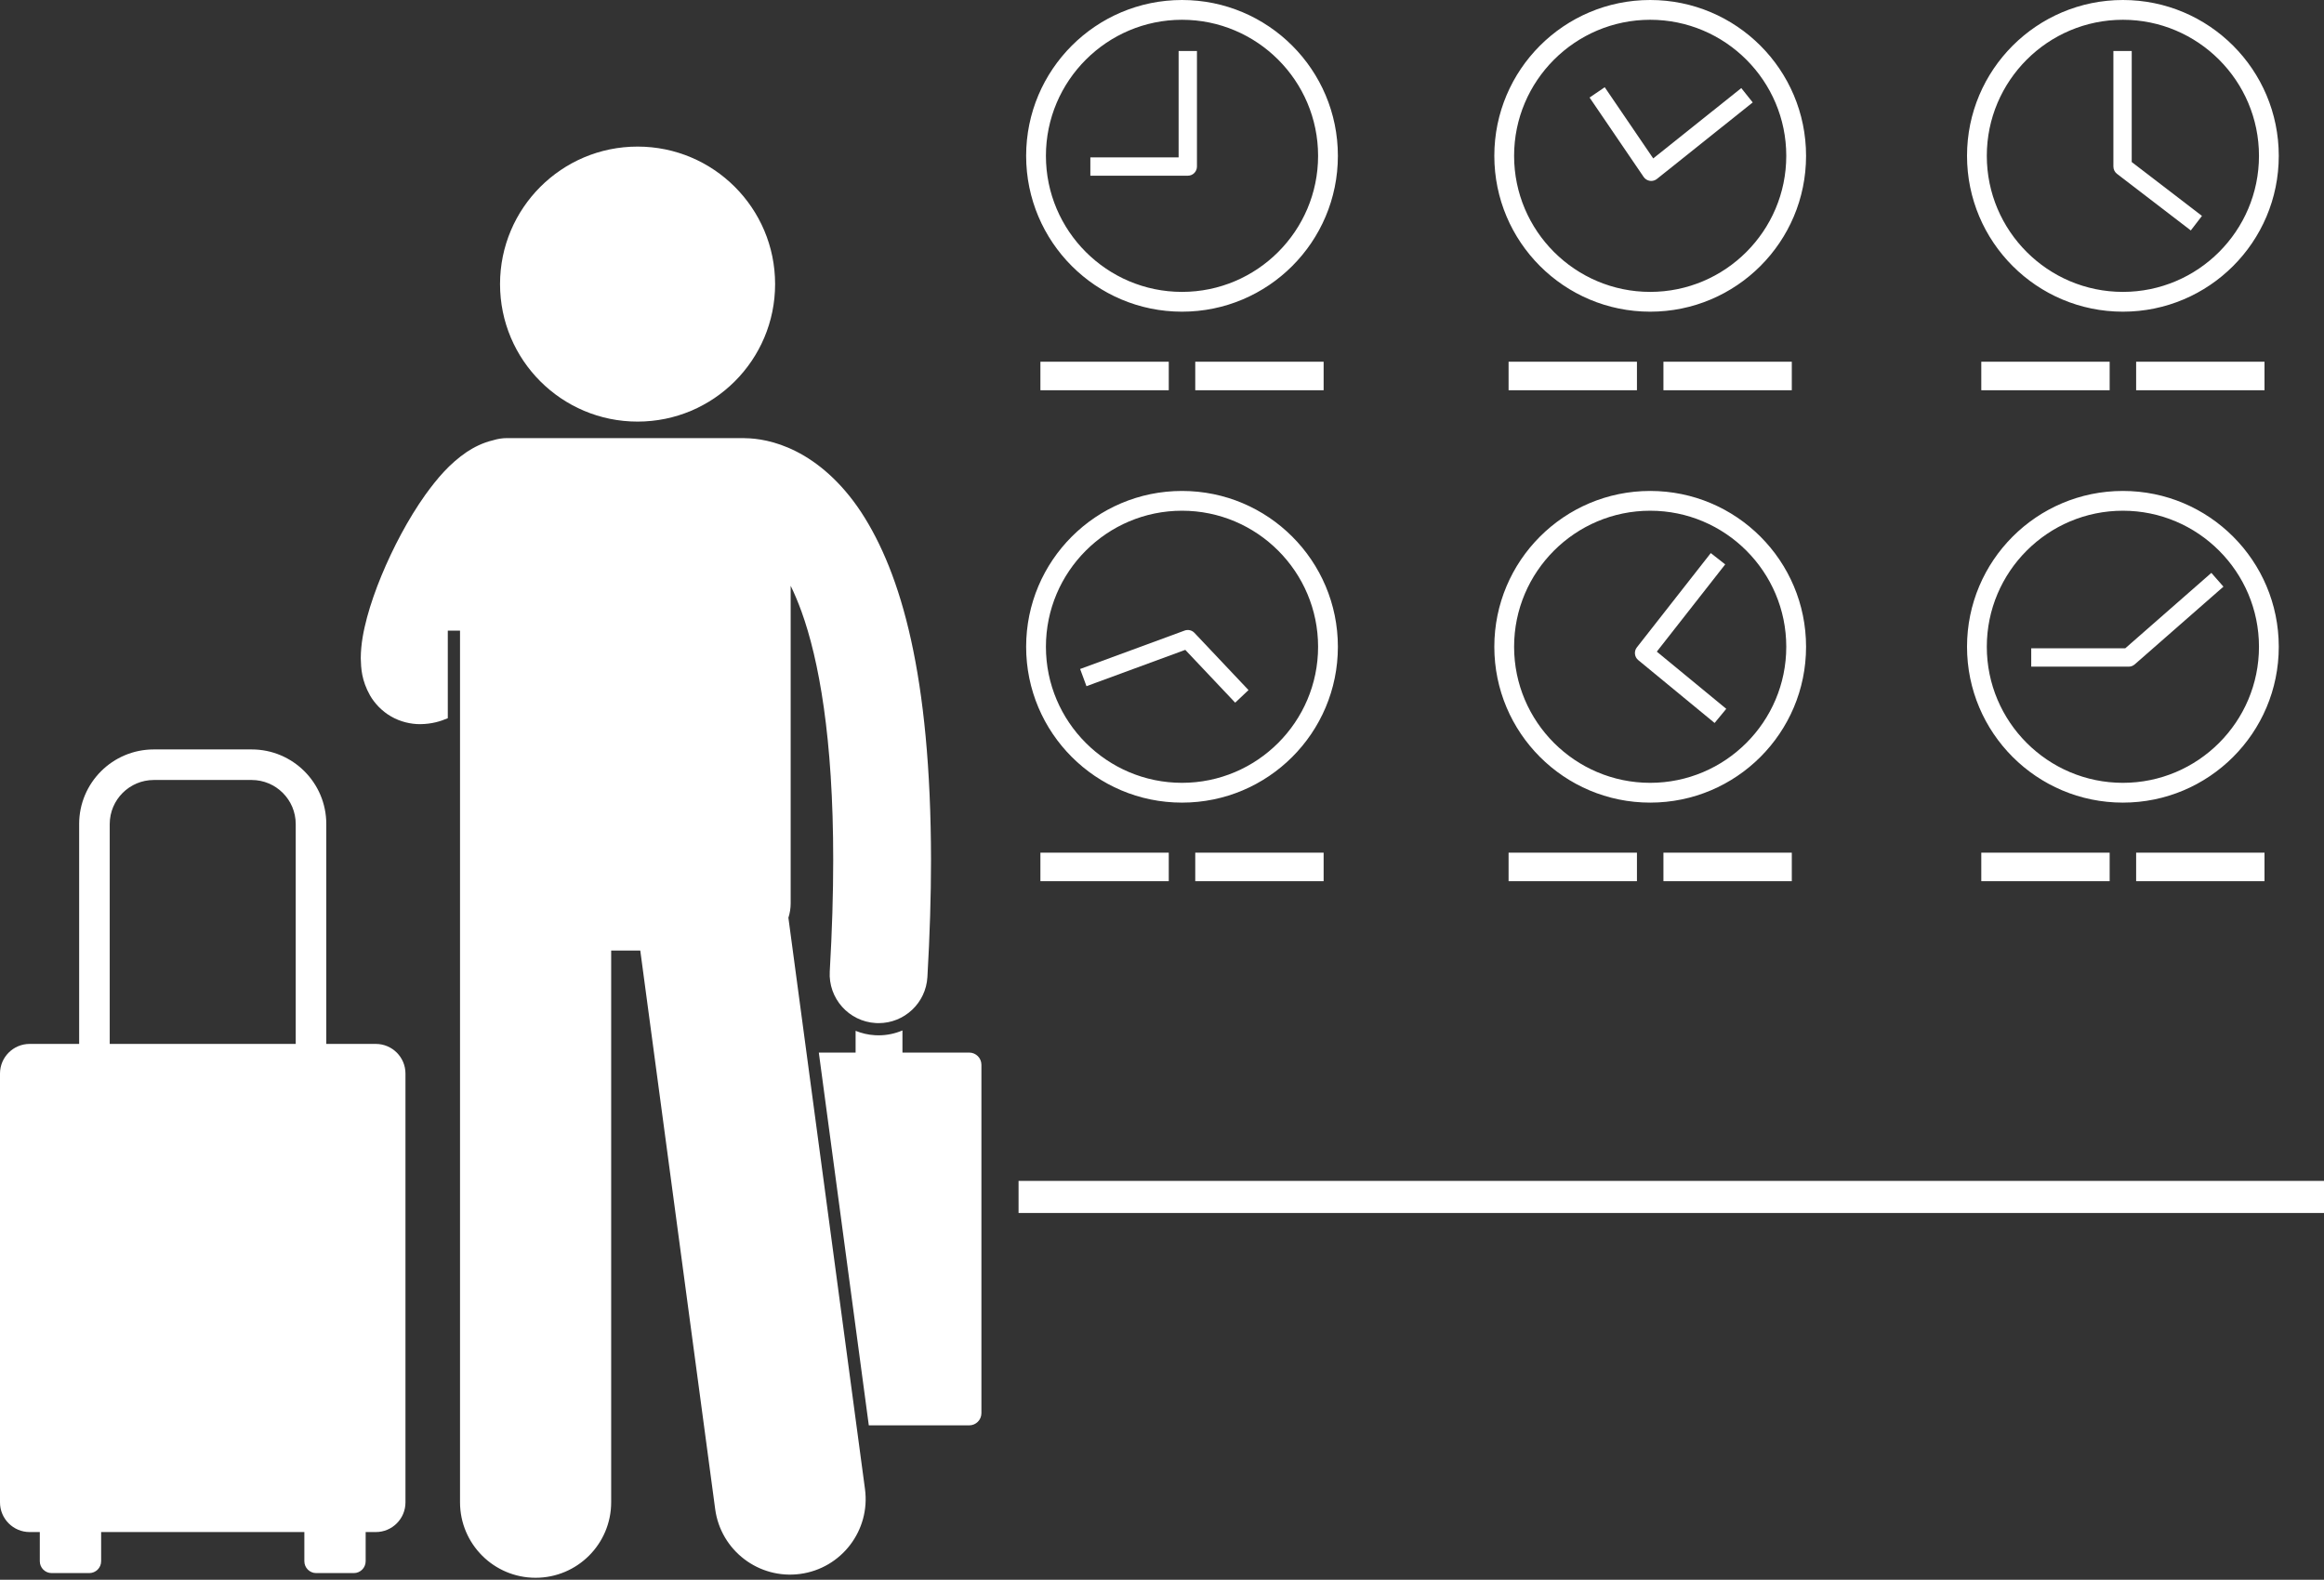 <?xml version="1.0" encoding="UTF-8" standalone="no"?><svg xmlns="http://www.w3.org/2000/svg" xmlns:xlink="http://www.w3.org/1999/xlink" fill="#ffffff" height="258.5" preserveAspectRatio="xMidYMid meet" version="1" viewBox="0.0 0.0 380.2 258.5" width="380.2" zoomAndPan="magnify"><rect x="0.0" y="0.0" width="380.2" height="258.5" fill="#333333" stroke="none"/><g id="change1_1"><path d="M16.545,255.464v-4.773h33.246v4.773c0,1.072,0.869,1.941,1.941,1.941h6.148c1.072,0,1.941-0.869,1.941-1.941v-4.773h1.658 c2.68,0,4.854-2.174,4.854-4.854v-70.166c0-2.682-2.174-4.854-4.854-4.854h-8.098v-35.98c0-6.744-5.465-12.205-12.207-12.207H25.16 c-6.744,0.002-12.209,5.463-12.211,12.207v35.98H4.854c-2.68,0-4.854,2.172-4.854,4.854v70.166c0,2.68,2.174,4.854,4.854,4.854 h1.658v4.773c0,1.072,0.869,1.941,1.941,1.941h6.148C15.674,257.405,16.545,256.536,16.545,255.464z M17.951,134.837 c0.008-3.98,3.227-7.201,7.209-7.207h16.016c3.98,0.006,7.199,3.227,7.205,7.207v35.98h-30.43V134.837z" fill="inherit"/><path d="M160.557,231.233v-57c0-1.104-0.896-2-2-2h-10.918v-3.622c-1.201,0.512-2.518,0.8-3.898,0.8 c-0.203,0-0.406-0.002-0.609-0.019c-1.101-0.063-2.161-0.313-3.158-0.717v3.558h-6.017l8.178,61h16.423 C159.66,233.233,160.557,232.339,160.557,231.233z" fill="inherit"/><path d="M166.634 193.231H380.226V198.481H166.634z" fill="inherit"/><path d="M193.374,51c14.084,0,25.5-11.417,25.5-25.5S207.458,0,193.374,0c-14.082,0-25.5,11.417-25.5,25.5S179.292,51,193.374,51z M193.374,3.236c12.275,0,22.262,9.988,22.262,22.264s-9.986,22.262-22.262,22.262c-12.275,0-22.264-9.986-22.264-22.262 S181.1,3.236,193.374,3.236z" fill="inherit"/><path d="M195.379,28.315c0.284-0.285,0.439-0.661,0.439-1.061V8.348h-2.999v1.5v15.904h-14.441v3h15.941 C194.718,28.752,195.097,28.598,195.379,28.315z" fill="inherit"/><path d="M170.208 59.189H191.208V63.856H170.208z" fill="inherit"/><path d="M195.541 59.189H216.542V63.856H195.541z" fill="inherit"/><path d="M269.967,0c-14.083,0-25.5,11.417-25.5,25.5s11.417,25.5,25.5,25.5s25.5-11.417,25.5-25.5S284.05,0,269.967,0z M269.967,47.762c-12.274,0-22.264-9.986-22.264-22.262s9.989-22.264,22.264-22.264c12.274,0,22.262,9.988,22.262,22.264 S282.241,47.762,269.967,47.762z" fill="inherit"/><path d="M284.87,14.415l-1.174,0.936l-13.234,10.572l-7.933-11.65l-2.479,1.688l8.844,12.99c0.234,0.344,0.603,0.576,1.016,0.639 c0.074,0.011,0.149,0.017,0.225,0.017c0.338,0,0.668-0.115,0.936-0.329L286.74,16.76L284.87,14.415z" fill="inherit"/><path d="M246.8 59.189H267.8V63.856H246.8z" fill="inherit"/><path d="M272.134 59.189H293.134V63.856H272.134z" fill="inherit"/><path d="M347.3,0c-14.083,0-25.5,11.417-25.5,25.5S333.217,51,347.3,51c14.083,0,25.5-11.417,25.5-25.5S361.383,0,347.3,0z M347.3,47.762c-12.275,0-22.264-9.986-22.264-22.262S335.025,3.236,347.3,3.236c12.275,0,22.262,9.988,22.262,22.264 S359.575,47.762,347.3,47.762z" fill="inherit"/><path d="M348.745,8.348h-3v1.501v17.405c0,0.464,0.218,0.907,0.586,1.189l12.078,9.265l1.828-2.379l-11.494-8.817L348.745,8.348z" fill="inherit"/><path d="M324.133 59.189H345.134V63.856H324.133z" fill="inherit"/><path d="M349.466 59.189H370.467V63.856H349.466z" fill="inherit"/><path d="M193.374,131.333c14.084,0,25.5-11.418,25.5-25.5s-11.416-25.499-25.5-25.499c-14.082,0-25.5,11.417-25.5,25.499 S179.292,131.333,193.374,131.333z M193.374,83.569c12.275,0,22.262,9.988,22.262,22.263s-9.986,22.262-22.262,22.262 c-12.275,0-22.264-9.987-22.264-22.262S181.1,83.569,193.374,83.569z" fill="inherit"/><path d="M179.151,111.763l14.757-5.427l8.165,8.641l2.18-2.061l-8.844-9.36c-0.414-0.438-1.043-0.586-1.607-0.378l-17.096,6.288 l1.038,2.817L179.151,111.763z" fill="inherit"/><path d="M170.208 139.522H191.208V144.188H170.208z" fill="inherit"/><path d="M195.541 139.522H216.542V144.188H195.541z" fill="inherit"/><path d="M269.967,80.333c-14.083,0-25.5,11.417-25.5,25.499s11.417,25.5,25.5,25.5s25.5-11.418,25.5-25.5 S284.05,80.333,269.967,80.333z M269.967,128.095c-12.274,0-22.264-9.987-22.264-22.262s9.989-22.263,22.264-22.263 c12.274,0,22.262,9.988,22.262,22.263S282.241,128.095,269.967,128.095z" fill="inherit"/><path d="M271.05,106.628l11.188-14.277l-2.359-1.85l-12.092,15.429c-0.504,0.641-0.401,1.566,0.228,2.085l12.489,10.285 l1.908-2.315l-1.158-0.954L271.05,106.628z" fill="inherit"/><path d="M246.8 139.522H267.8V144.188H246.8z" fill="inherit"/><path d="M272.134 139.522H293.134V144.188H272.134z" fill="inherit"/><path d="M347.3,80.333c-14.083,0-25.5,11.417-25.5,25.499s11.417,25.5,25.5,25.5c14.083,0,25.5-11.418,25.5-25.5 S361.383,80.333,347.3,80.333z M347.3,128.095c-12.275,0-22.264-9.987-22.264-22.262s9.988-22.263,22.264-22.263 c12.275,0,22.262,9.988,22.262,22.263S359.575,128.095,347.3,128.095z" fill="inherit"/><path d="M361.772,93.74l-1.127,0.988l-12.964,11.358h-15.378v3h15.94c0.365,0,0.714-0.131,0.989-0.372l14.517-12.719L361.772,93.74 z" fill="inherit"/><path d="M324.133 139.522H345.134V144.188H324.133z" fill="inherit"/><path d="M349.466 139.522H370.467V144.188H349.466z" fill="inherit"/><path d="M128.979,150.172c0.24-0.746,0.372-1.54,0.372-2.366V95.85c0.593,1.216,1.19,2.609,1.779,4.235 c2.818,7.813,5.19,20.631,5.18,40.639c0,5.514-0.177,11.571-0.564,18.225c-0.257,4.41,3.111,8.195,7.521,8.451 c0.158,0.01,0.315,0.014,0.472,0.014c4.207,0,7.734-3.283,7.981-7.538c0.401-6.931,0.588-13.296,0.591-19.151 c-0.043-30.182-4.864-46.887-11.435-56.933c-3.285-4.983-7.129-8.181-10.679-9.954c-3.419-1.726-6.427-2.114-8.23-2.135 c-0.115-0.005-0.229-0.017-0.347-0.017H82.987c-0.802,0-1.576,0.122-2.304,0.35c-1.749,0.41-3.152,1.159-4.303,1.906 c-2.899,1.977-4.857,4.355-6.796,7.017c-2.831,3.989-5.29,8.671-7.194,13.269c-0.945,2.302-1.742,4.572-2.339,6.777 c-0.585,2.223-1.013,4.313-1.031,6.699c0.046,1.655,0.117,3.588,1.52,6.098c0.706,1.225,1.896,2.553,3.452,3.437 c1.524,0.885,3.256,1.254,4.693,1.254c0.025,0,0.051,0,0.076,0c1.868-0.023,3.284-0.451,4.497-0.972v-14.33h2v13.281v5.386v7.012 v18.939v98c0,6.83,5.537,12.363,12.363,12.363c6.828,0,12.365-5.533,12.365-12.363v-90.271h4.761l12.254,91.395 c0.907,6.77,7.131,11.518,13.896,10.611c6.768-0.907,11.52-7.128,10.612-13.897L128.979,150.172z" fill="inherit"/><circle cx="104.305" cy="46.486" fill="inherit" r="22.5"/></g></svg>